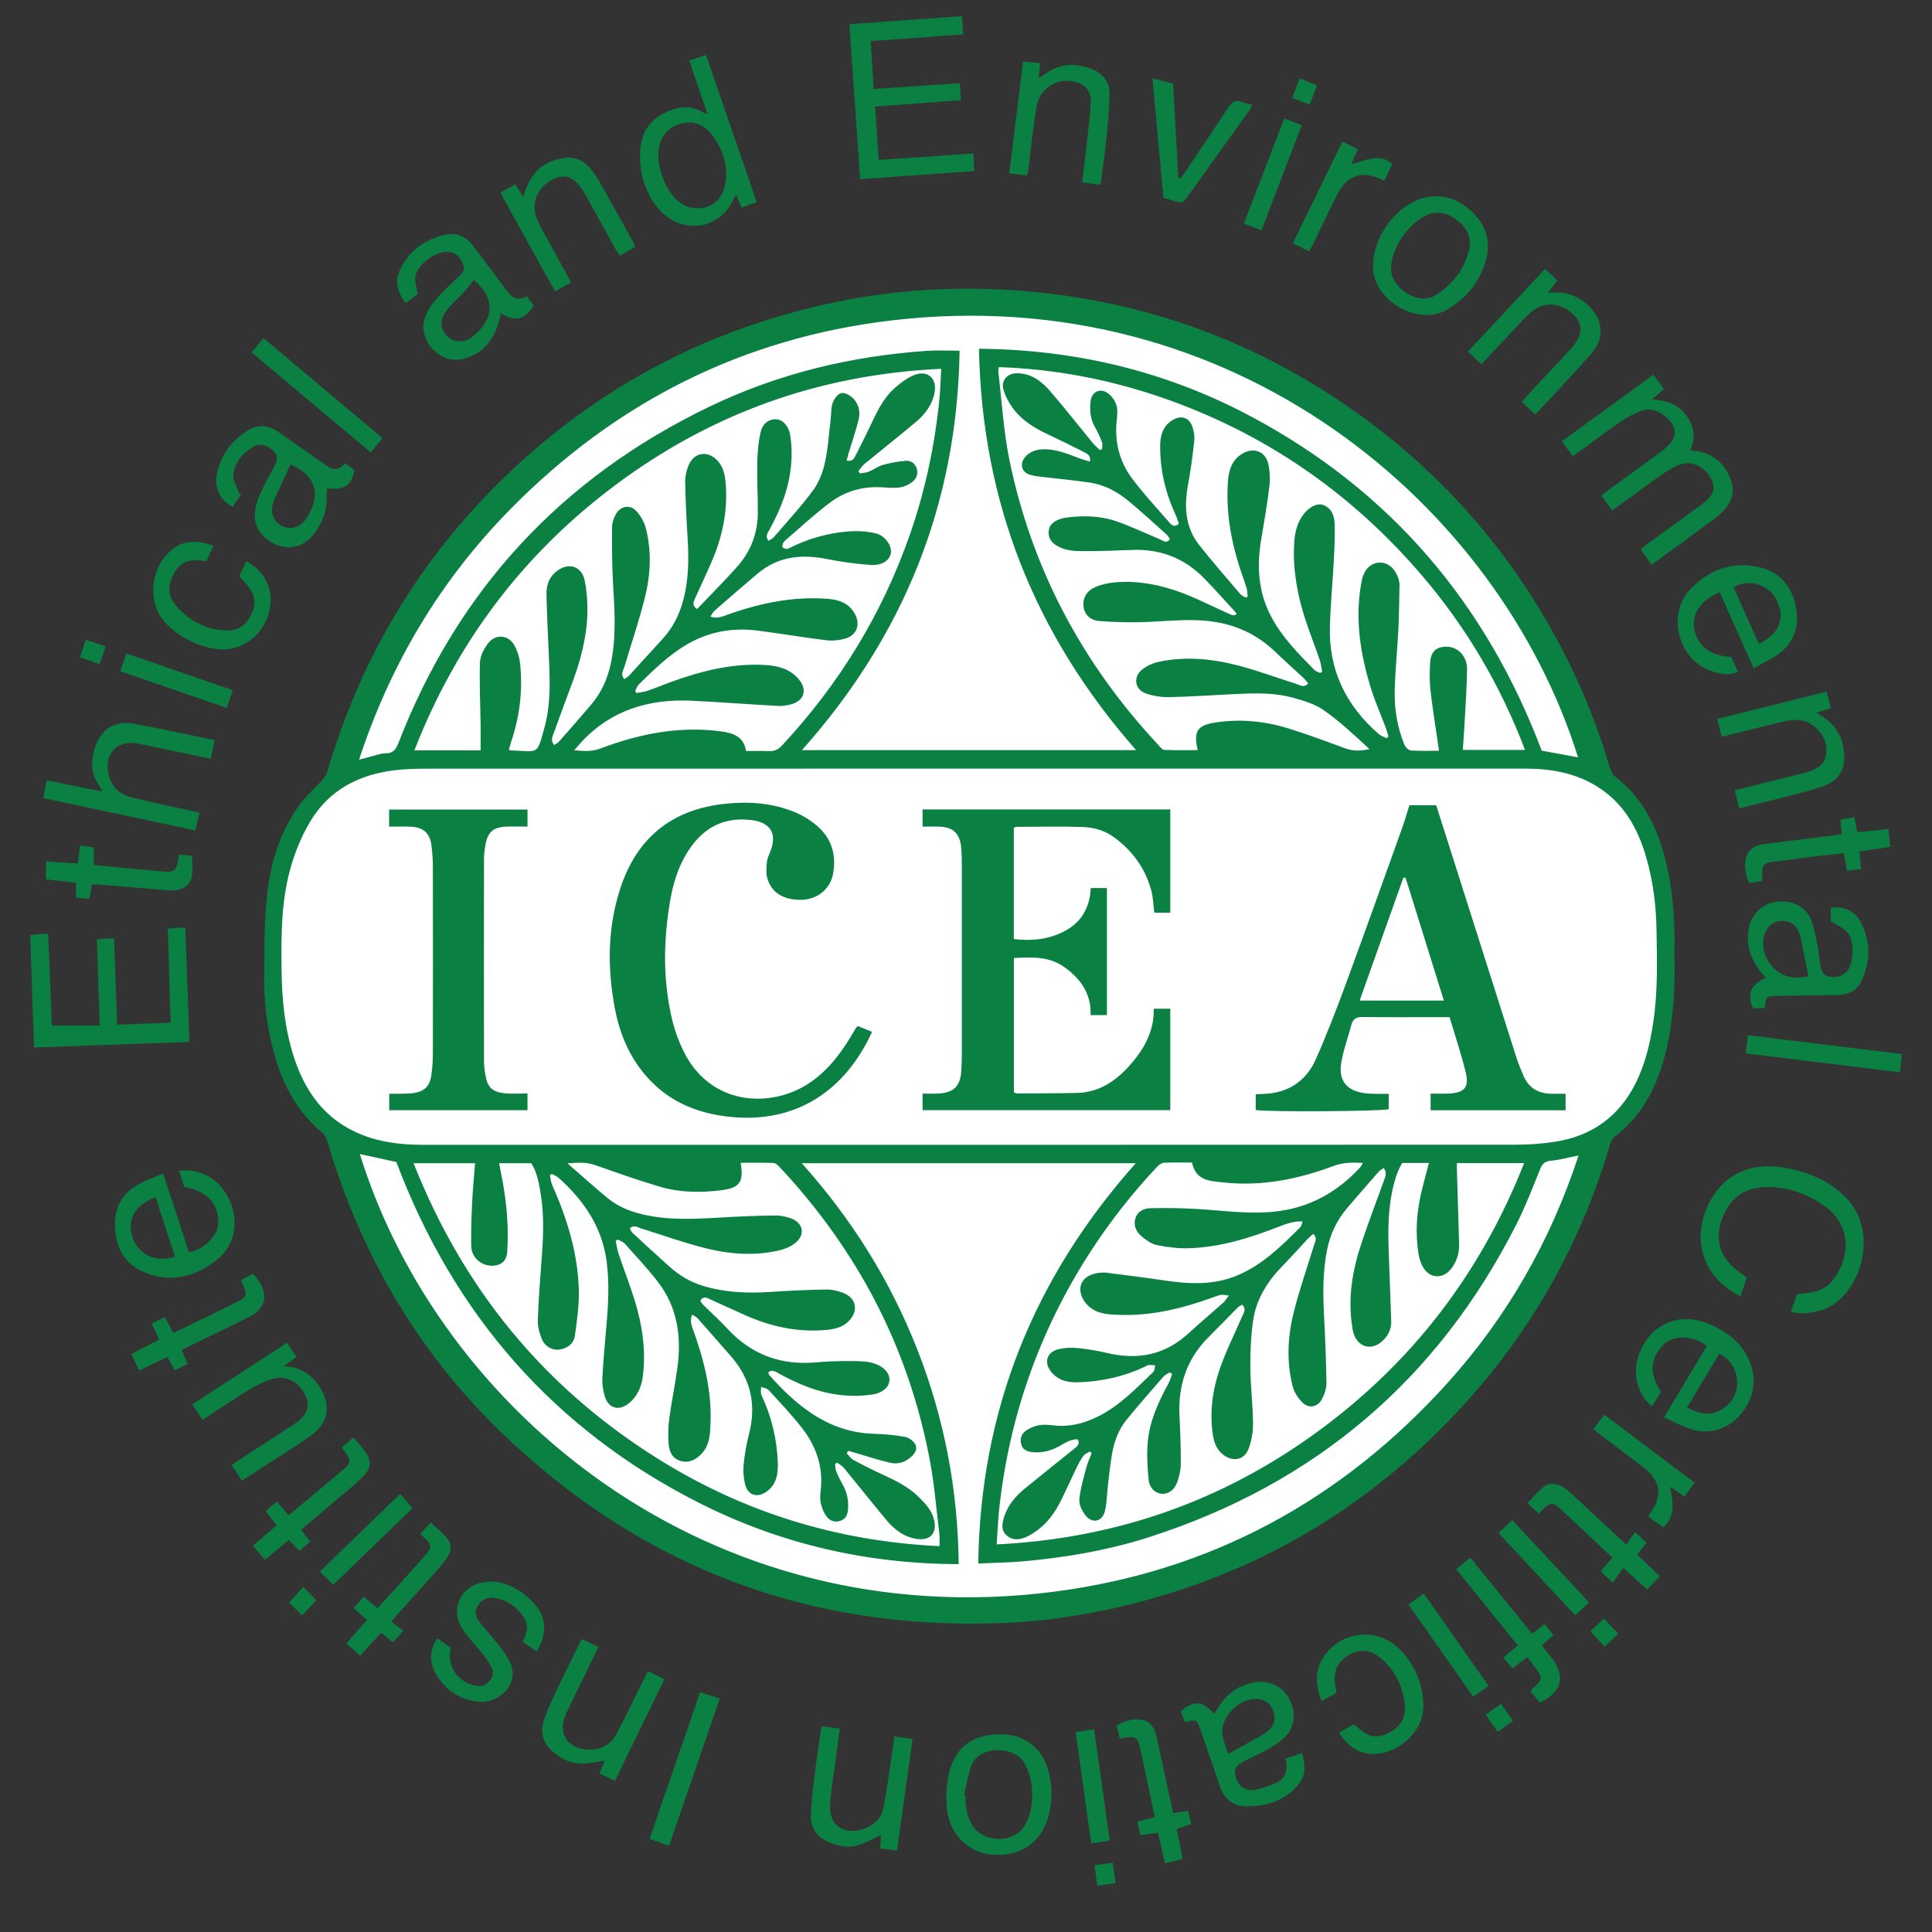 <?xml version="1.0" encoding="UTF-8"?>
<svg id="a" data-name="ICEA 画像" xmlns="http://www.w3.org/2000/svg" viewBox="0 0 64 64">
  <rect x="0" y="0" width="64" height="64" fill="#333333" stroke="none"/>
  <path d="M32.233,53.536c-5.755,0-10.828-2.003-15.077-5.956-2.843-2.644-4.865-5.945-6.01-9.807-.062-.207-.147-.353-.262-.446-.754-.618-1.247-1.46-1.552-2.651-.189-.741-.282-1.475-.277-2.184l.002-.371c.003-.727.006-1.478.068-2.207.109-1.289.462-2.316,1.078-3.141.118-.157.258-.297.398-.438.093-.094.187-.188.275-.285.1-.111.209-.243.256-.406,1.1-3.755,3.068-7.017,5.849-9.695,2.951-2.843,6.486-4.736,10.506-5.627,1.51-.335,3.061-.504,4.611-.504.353,0,.708.009,1.063.026,4.289.21,8.218,1.566,11.679,4.03,2.943,2.097,5.265,4.813,6.901,8.073.555,1.109,1.025,2.301,1.395,3.544.043.143.111.319.254.427.756.575,1.252,1.372,1.558,2.51.247.916.346,1.92.321,3.256.027,1.354-.074,2.366-.33,3.291-.308,1.12-.796,1.903-1.535,2.464-.158.12-.234.315-.265.422-.936,3.166-2.517,5.996-4.699,8.412-3.19,3.532-7.161,5.824-11.802,6.813-1.183.251-2.391.398-3.591.437-.273.009-.545.013-.814.013Z" style="fill: #fff; stroke-width: 0px;"/>
  <path d="M10.839,25.574c-.033.113-.121.217-.202.308-.225.251-.487.473-.687.741-.722.967-1.027,2.094-1.127,3.27-.073.862-.065,1.731-.071,2.597-.005.76.097,1.511.286,2.248.277,1.084.748,2.055,1.636,2.783.089.073.145.206.179.322,1.141,3.85,3.138,7.185,6.08,9.92,4.524,4.207,9.891,6.205,16.071,6.01,1.226-.039,2.437-.187,3.635-.442,4.724-1.005,8.703-3.308,11.936-6.889,2.232-2.471,3.809-5.315,4.754-8.51.032-.107.091-.228.176-.293.871-.662,1.342-1.571,1.625-2.598.304-1.102.361-2.231.338-3.353.021-1.131-.037-2.241-.33-3.327-.282-1.048-.762-1.971-1.648-2.645-.083-.063-.133-.192-.165-.3-.368-1.236-.834-2.433-1.412-3.585-1.653-3.297-3.976-6.026-6.98-8.166-3.534-2.518-7.483-3.865-11.812-4.076-1.931-.094-3.849.064-5.741.484-4.075.903-7.622,2.798-10.626,5.692-2.843,2.738-4.805,6.017-5.915,9.806ZM47.959,45.804c-3.504,3.885-7.849,6.254-13.04,6.923-11.456,1.474-20.381-6.03-22.998-14.497.42.091.809.176,1.209.263,1.901,5.045,5.212,8.859,10.045,11.3,2.68,1.353,5.538,2.013,8.583,2.021-.025-2.472-.478-4.835-1.372-7.113-.892-2.271-2.164-4.312-3.827-6.168h11.065c-3.373,3.787-5.15,8.172-5.218,13.26.488-.022.961-.028,1.432-.068,1.458-.125,2.896-.373,4.288-.824,5.456-1.77,9.497-5.208,12.097-10.324.305-.6.546-1.234.801-1.858.071-.174.156-.251.352-.269.288-.025.571-.105.916-.173-.931,2.837-2.363,5.342-4.334,7.528ZM16.34,41.925c.283-.012.447-.173.464-.468.051-.852-.024-1.694-.195-2.529-.025-.124-.048-.249-.075-.395h1.064c.188.285.247.629.306.965.13.743.093,1.491.036,2.24-.051.664-.101,1.329-.124,1.994-.007.202.049.418.125.609.102.258.35.399.586.365.268-.039.479-.191.517-.459.069-.494.141-.996.13-1.493-.028-1.231-.387-2.387-.884-3.505-.044-.098-.051-.213-.074-.32l.066-.041c.074.042.159.072.221.128.824.739,1.428,1.602,1.587,2.733.103.731.061,1.457-.003,2.185-.05.573-.103,1.146-.133,1.72-.01.197.022.404.078.594.121.412.476.509.807.233.281-.235.415-.546.458-.904.102-.84-.016-1.659-.26-2.46-.162-.531-.366-1.05-.543-1.577-.047-.14-.066-.289-.098-.434.022-.015.045-.03.067-.045.08.045.178.074.236.139.377.422.768.834,1.11,1.284.634.833.769,1.798.633,2.809-.077.569-.195,1.132-.272,1.701-.036.27-.041.548-.022.82.017.252.107.493.383.578.273.084.501-.023.693-.217.291-.293.299-.675.313-1.048.04-1.095-.231-2.133-.603-3.151q-.089-.244-.004-.429c.068.048.142.082.192.138.37.416.736.837,1.102,1.256.651.746.835,1.596.59,2.554-.086.335-.147.678-.18,1.022-.021.222-.003.459.055.674.091.341.396.433.688.233.343-.235.402-.596.389-.97-.027-.784-.21-1.532-.543-2.244-.035-.075-.009-.178-.011-.268.085.035.196.046.252.108.376.411.762.815,1.103,1.254.462.595.706,1.272.622,2.043-.017.154-.031.317.004.464.038.16.108.33.213.454.115.136.299.179.477.096.16-.075.201-.223.211-.386.017-.281-.038-.543-.176-.79-.08-.143-.154-.29-.216-.442-.031-.074-.028-.163-.04-.244.024-.016.048-.032.072-.048.077.061.168.11.228.184.47.571.928,1.152,1.402,1.719.268.321.593.571,1.027.628.419.056.644-.189.558-.607-.068-.33-.29-.564-.519-.789-.338-.332-.755-.538-1.18-.733-.331-.152-.657-.316-.978-.489-.089-.048-.15-.146-.224-.221.018-.027.037-.054.055-.082.089.025.177.05.266.076.375.109.746.235,1.126.321.237.054.471-.013.665-.178.135-.114.244-.269.164-.427-.059-.117-.216-.231-.347-.255-.34-.062-.688-.092-1.034-.102-1.255-.036-2.212-.663-3.059-1.515-.141-.142-.276-.291-.41-.44-.015-.017-.011-.05-.018-.088.133-.098.24-.011.346.047.547.297,1.11.55,1.728.665.463.086.925.098,1.389.027.08-.012.161-.038.234-.072.384-.176.418-.579.072-.822-.286-.201-.621-.207-.947-.21-.41-.005-.823.003-1.231.041-1.171.108-2.155-.25-2.956-1.119-.26-.282-.547-.538-.819-.809-.03-.03-.048-.073-.073-.113.101-.171.222-.093.333-.043.4.178.796.365,1.197.541.832.365,1.699.549,2.612.473.278-.023.543-.077.755-.276.357-.335.283-.785-.171-.958-.176-.067-.373-.112-.559-.108-.611.011-1.223.037-1.833.079-.772.053-1.531.022-2.276-.21-.41-.128-.765-.346-1.081-.628-.409-.365-.811-.737-1.213-1.109-.043-.04-.068-.099-.102-.15.13-.141.249-.045.362-.01.705.218,1.401.47,2.115.651.81.206,1.64.273,2.468.082.181-.042.371-.116.517-.228.366-.282.299-.685-.135-.839-.169-.06-.357-.094-.536-.091-.556.008-1.112.03-1.668.062-.948.054-1.894.119-2.829-.132-.378-.101-.725-.258-1.024-.503-.436-.359-.855-.738-1.333-1.153.343-.024.619-.045.9.052.714.248,1.427.505,2.152.719.673.199,1.373.207,2.065.116.598-.078.727-.285.619-.906.367,0,.729-.007,1.09.006.067.002.143.071.196.128,2.584,2.761,4.276,5.983,4.979,9.706.154.814.219,1.644.32,2.467.014.115.002.232.002.392-3.404-.16-6.528-1.13-9.385-2.931-3.735-2.354-6.397-5.604-8.035-9.754h2.036c-.034.442-.076.865-.096,1.29-.023.482-.042.966-.031,1.448.009.396.341.675.729.659ZM37.822,40.961c.149.116.315.246.492.282.345.07.704.117,1.055.107,1.062-.031,2.062-.348,3.042-.733q.478-.188.738-.15c-.027.068-.035.145-.077.187-.627.627-1.257,1.253-2.097,1.601-.799.331-1.623.28-2.454.154-.63-.095-1.263-.17-1.895-.252-.045-.006-.091-.001-.137,0-.35.016-.614.176-.682.411-.072.251.06.561.327.76.281.21.616.216.943.228,1.066.04,2.081-.212,3.075-.567.094-.034.188-.076.285-.094.067-.013.141.009.272.02-.09.116-.129.187-.187.238-.382.34-.774.669-1.15,1.015-.781.719-1.684.893-2.697.651-.318-.076-.645-.127-.97-.162-.197-.021-.403-.011-.598.027-.44.085-.554.459-.255.796.241.272.564.323.9.31.756-.029,1.482-.191,2.169-.513.041-.019.081-.053.123-.057.073-.007.148.003.222.006-.018.073-.012.171-.058.215-.571.551-1.121,1.131-1.848,1.489-.458.225-.936.35-1.454.288-.162-.019-.333-.035-.491-.005-.154.029-.312.097-.44.188-.153.109-.197.292-.138.469.06.179.227.224.397.237.31.024.594-.053.865-.206.185-.104.37-.228.602-.222.078.148-.006.222-.091.291-.54.436-1.079.872-1.62,1.306-.318.256-.586.55-.718.946-.074.223-.126.461.073.639.21.188.467.147.695.032.491-.247.832-.649,1.078-1.131.19-.374.358-.759.541-1.136.068-.139.141-.278.233-.402.048-.065.141-.096.214-.143.019.019.037.037.056.056-.062.167-.139.331-.183.503-.089.342-.193.685-.224,1.034-.015.167.088.374.197.517.226.294.565.223.651-.139.067-.281.066-.578.1-.867.04-.335.074-.671.131-1.003.071-.418.212-.818.483-1.149.398-.487.813-.96,1.226-1.434.053-.061.139-.092.209-.137.025.018.051.036.076.054-.042.109-.072.225-.128.327-.331.605-.616,1.231-.678,1.922-.038.414-.013.838.028,1.253.028.281.223.448.429.465.212.017.416-.11.515-.376.071-.193.119-.406.121-.611.003-.529-.016-1.059-.043-1.588-.051-1.01.236-1.89.963-2.613.324-.322.639-.653.961-.977.041-.041.098-.066.152-.1.149.145.052.269.002.386-.221.51-.468,1.01-.666,1.529-.296.777-.434,1.581-.303,2.417.042.264.139.492.357.653.308.228.679.159.817-.196.103-.265.156-.567.153-.851-.006-.62-.083-1.239-.089-1.859-.005-.509.019-1.023.088-1.526.098-.72.469-1.314.973-1.83.287-.294.56-.602.841-.902.054-.058.118-.107.184-.166.148.143.055.27.018.391-.225.741-.484,1.473-.67,2.223-.2.803-.24,1.628-.03,2.44.051.199.183.401.333.544.206.196.488.14.627-.111.089-.161.159-.36.157-.541-.01-.757-.043-1.514-.081-2.271-.037-.722-.04-1.441.104-2.155.105-.522.329-.984.674-1.388.344-.403.693-.802,1.042-1.199.039-.045.099-.072.158-.114.119.153.054.288.006.421-.25.695-.515,1.385-.748,2.085-.294.883-.448,1.787-.305,2.722.011.072.019.145.038.214.144.513.633.637,1.005.252.165-.17.261-.375.253-.616-.027-.821-.059-1.642-.088-2.463-.027-.788.006-1.569.247-2.329.03-.095.071-.187.111-.279.025-.058.058-.112.092-.174h.887c-.089.343-.179.666-.255.993-.155.664-.198,1.336-.091,2.012.023.142.067.287.133.414.216.414.672.448.958.076.185-.24.262-.522.254-.821-.021-.84-.05-1.679-.075-2.519-.001-.044,0-.088,0-.151h2.23c-1.441,3.657-3.723,6.627-6.874,8.919-3.143,2.287-6.663,3.519-10.598,3.712.03-.431.044-.821.086-1.207.34-3.082,1.353-5.924,3.044-8.525.644-.991,1.374-1.914,2.182-2.775.058-.062.146-.131.223-.135.308-.015.618-.006.936-.006.12.607.603.61,1.046.658,1.262.138,2.472-.108,3.647-.548.313-.117.62-.119.966-.098-.036.061-.056.11-.089.146-.772.836-1.699,1.35-2.851,1.468-.856.088-1.694-.037-2.54-.088-.517-.031-1.038-.038-1.556-.027-.211.004-.424.1-.496.327-.077.241.016.458.209.609ZM54.545,28.443c.217.768.316,1.556.329,2.352.016,1.022.047,2.046-.106,3.063-.108.716-.272,1.415-.605,2.064-.553,1.076-1.438,1.705-2.624,1.896-.43.069-.871.102-1.308.102-12.081.005-24.162.005-36.243.003-.688,0-1.368-.079-2.013-.337-1.195-.479-1.872-1.413-2.249-2.599-.293-.921-.386-1.873-.399-2.835-.015-1.207-.014-2.417.351-3.581.151-.482.357-.961.62-1.392.612-1.003,1.564-1.503,2.707-1.655.36-.048.728-.06,1.092-.06,6.031-.003,12.063-.002,18.094-.002,6.114,0,12.227,0,18.341,0,.835,0,1.638.139,2.36.583.902.554,1.375,1.412,1.653,2.398ZM26.472,22.514c-.281-.343-.669-.455-1.093-.483-1.06-.069-2.066.174-3.053.525-.292.104-.579.224-.872.326-.118.041-.247.051-.372.075-.013-.025-.027-.05-.04-.075.042-.074.071-.162.129-.219.49-.479.979-.96,1.576-1.311.737-.434,1.534-.57,2.373-.46.75.098,1.497.224,2.247.316.203.025.424.004.622-.05.39-.106.525-.467.329-.824-.192-.349-.516-.466-.89-.496-1.199-.095-2.34.161-3.456.571q-.243.089-.436.017c.046-.07.077-.146.132-.194.474-.414.95-.828,1.432-1.234.678-.57,1.456-.648,2.297-.479.471.095.952.158,1.432.195.379.029.632-.142.681-.381.048-.234-.181-.591-.506-.667-.296-.07-.616-.085-.92-.06-.649.053-1.273.228-1.862.513-.049.024-.099.059-.15.063-.047.004-.109-.015-.142-.046-.021-.02-.013-.086.002-.125.015-.041.047-.08.08-.109.499-.427.979-.879,1.505-1.269.503-.373,1.094-.534,1.731-.489.191.013.387.03.574,0,.143-.023.294-.093.407-.184.129-.104.193-.263.137-.443-.055-.175-.198-.263-.353-.253-.258.018-.517.068-.767.138-.164.046-.308.159-.468.224-.092.037-.198.039-.297.057-.015-.024-.03-.049-.046-.074.062-.077.114-.167.189-.229.571-.47,1.151-.928,1.718-1.403.306-.256.541-.57.617-.976.088-.469-.237-.757-.681-.575-.222.091-.428.244-.611.403-.33.285-.544.658-.728,1.05-.19.404-.388.804-.592,1.202-.05.098-.105.222-.303.175.027-.095.051-.185.077-.274.11-.366.236-.727.325-1.098.06-.25-.004-.504-.185-.688-.097-.099-.276-.199-.391-.174-.116.025-.238.19-.285.32-.06.167-.046.36-.068.541-.058.479-.085.966-.189,1.435-.071.322-.197.659-.39.922-.4.541-.86,1.038-1.3,1.55-.044.051-.114.08-.182.127-.113-.147-.028-.255.03-.362.292-.54.539-1.095.656-1.703.092-.481.111-.96.033-1.443-.047-.289-.229-.497-.452-.519-.216-.022-.451.118-.52.403-.08.332-.11.681-.117,1.024-.012.556.02,1.114.018,1.67-.003.674-.233,1.276-.677,1.778-.428.483-.887.939-1.335,1.41-.179-.117-.119-.237-.068-.351.183-.408.375-.811.552-1.221.361-.834.539-1.702.461-2.615-.022-.259-.075-.506-.251-.709-.333-.383-.816-.303-.991.174-.059.16-.102.338-.098.506.013.611.04,1.222.079,1.832.044.696.042,1.385-.136,2.066-.127.487-.341.923-.68,1.296-.369.406-.737.811-1.108,1.214-.046.05-.109.084-.169.129-.139-.151-.038-.275-.002-.397.231-.777.495-1.545.689-2.331.182-.74.217-1.503.029-2.252-.053-.21-.171-.427-.318-.586-.217-.233-.534-.169-.685.114-.067.125-.12.275-.121.414-.003.62-.004,1.241.032,1.86.052.903.118,1.802-.081,2.698-.11.492-.311.934-.636,1.317-.354.418-.716.829-1.078,1.241-.038.043-.098.067-.157.105-.133-.157-.045-.298,0-.424.195-.55.4-1.096.604-1.643.278-.748.481-1.515.5-2.315.008-.353-.02-.714-.089-1.06-.096-.481-.527-.619-.92-.324-.256.192-.353.466-.347.769.011.575.039,1.149.064,1.724.039.903.112,1.813-.131,2.697-.262.953-.186.778-1.124.756-.008,0-.016-.008-.054-.026.025-.087.047-.18.078-.271.282-.834.383-1.69.295-2.563-.021-.212-.087-.435-.19-.62-.195-.35-.62-.39-.867-.074-.139.178-.267.419-.274.636-.024.692.011,1.385.021,2.078.004.272,0,.544,0,.838h-2.194c1.395-3.577,3.598-6.497,6.638-8.773,3.19-2.389,6.781-3.682,10.813-3.866-.019.344-.025.651-.055.956-.149,1.54-.464,3.044-.972,4.507-.918,2.644-2.346,4.977-4.253,7.022-.125.134-.253.187-.431.179-.245-.011-.491-.003-.753-.003-.081-.493-.434-.597-.841-.652-1.387-.185-2.707.087-3.995.572-.268.101-.528.084-.857.054.094-.107.154-.179.218-.249.996-1.082,2.26-1.461,3.688-1.391.948.047,1.894.12,2.842.171.152.008.312-.017.458-.059.413-.12.519-.473.246-.806ZM47.971,21.428c-.362-.031-.574.139-.595.513-.017.3-.025.605.008.903.065.588.162,1.173.246,1.759.01.071.02.142.038.266-.338,0-.638.014-.936-.009-.078-.006-.18-.115-.214-.2-.224-.557-.328-1.145-.317-1.739.012-.693.088-1.384.122-2.077.024-.491.028-.983.037-1.475.001-.062-.015-.127-.033-.187-.102-.346-.353-.56-.636-.545-.294.016-.51.235-.581.597-.239,1.216-.057,2.399.303,3.562.14.452.333.887.5,1.331.033.088.055.18.081.27-.019.019-.039.039-.058.058-.086-.044-.186-.072-.257-.134-1.085-.938-1.664-2.114-1.625-3.56.02-.72.089-1.439.128-2.159.021-.401.041-.803.032-1.204-.006-.279-.077-.555-.381-.67-.212-.08-.509.09-.701.378-.183.275-.245.586-.262.909-.045.85.102,1.674.362,2.478.149.46.328.909.485,1.366.043.127.055.265.081.397-.023.012-.047.023-.07.035-.06-.03-.134-.046-.179-.091-.541-.545-1.081-1.091-1.444-1.781-.423-.803-.475-1.653-.329-2.531.099-.593.202-1.186.275-1.783.029-.24.015-.496-.037-.732-.092-.419-.481-.567-.853-.348-.363.214-.461.565-.486.956-.064.99.105,1.945.411,2.882.068.208.147.412.21.622.026.088.024.185.034.278-.019.012-.039.023-.058.034-.064-.04-.142-.066-.189-.121-.456-.535-.918-1.065-1.354-1.615-.479-.605-.506-1.303-.369-2.032.089-.474.149-.954.202-1.433.016-.149-.015-.312-.061-.456-.096-.298-.359-.394-.632-.24-.321.181-.431.486-.436.831-.012.807.167,1.574.503,2.307.047.103.081.213.118.311-.14.123-.231.06-.306-.027-.428-.498-.883-.977-1.27-1.505-.419-.571-.564-1.237-.479-1.949.019-.16.027-.341-.029-.485-.058-.148-.177-.306-.312-.384-.254-.147-.5.002-.532.298-.032.294-.009.581.144.849.09.158.169.324.234.494.027.069.004.158.004.237-.024.011-.048.021-.072.032-.08-.078-.167-.15-.238-.236-.47-.571-.926-1.154-1.409-1.714-.284-.33-.627-.592-1.098-.594-.327-.001-.542.244-.447.556.067.221.185.438.325.623.293.386.697.636,1.133.84.413.193.821.396,1.228.602.102.052.212.115.173.305-.108-.033-.208-.058-.305-.094-.419-.154-.828-.341-1.293-.311-.222.014-.41.093-.552.261-.179.213-.115.483.146.574.152.053.321.063.483.083.507.062,1.016.106,1.52.182.48.072.903.298,1.273.602.437.359.851.745,1.273,1.122.045.04.072.1.108.154-.129.157-.238.04-.346-.005-.487-.202-.964-.434-1.463-.602-.534-.179-1.095-.182-1.654-.107-.072.01-.144.029-.211.056-.176.071-.321.171-.342.386-.021.218.077.364.254.476.277.175.59.189.899.189.529,0,1.059-.016,1.588-.039.939-.042,1.743.262,2.4.931.364.371.707.762,1.083,1.17-.045.111-.171.052-.286,0-.332-.151-.66-.311-.993-.461-.877-.394-1.784-.653-2.757-.566-.223.02-.453.071-.656.161-.291.128-.421.391-.375.664.048.286.265.438.515.456.534.039,1.074.054,1.609.03.774-.034,1.543-.128,2.32.015.746.137,1.375.463,1.916.985.302.292.618.57.925.857.056.053.1.118.154.181-.15.159-.276.052-.394.014-.626-.197-1.242-.428-1.875-.596-.88-.233-1.779-.33-2.682-.135-.19.041-.386.128-.539.246-.32.246-.265.668.113.802.252.089.536.127.805.121.766-.018,1.532-.075,2.298-.108.594-.026,1.192-.033,1.769.127.356.098.732.211,1.028.419.534.376,1.014.829,1.505,1.283-.271.063-.526.076-.788-.02-.616-.226-1.232-.456-1.857-.653-.801-.252-1.625-.335-2.461-.207-.597.091-.729.295-.582.915-.374,0-.741.009-1.107-.008-.071-.003-.144-.105-.205-.171-2.513-2.692-4.186-5.829-4.927-9.44-.197-.961-.25-1.951-.368-2.928-.004-.034.008-.071.018-.14,1.855.062,3.652.404,5.401,1.007,3.421,1.181,6.293,3.169,8.638,5.92,1.456,1.709,2.581,3.614,3.392,5.754h-2.061c.022-.326.047-.64.063-.954.03-.574.071-1.148.078-1.723.005-.406-.277-.712-.627-.742ZM29.536,10.614c11.344-1.335,20.134,6.131,22.739,14.473-.409-.075-.805-.148-1.204-.221-1.839-4.873-5.004-8.598-9.606-11.058-2.801-1.497-5.804-2.228-9.035-2.255.095,5.079,1.846,9.473,5.205,13.296h-11.07c3.368-3.781,5.144-8.154,5.223-13.231-.39,0-.728-.019-1.062.003-2.528.171-4.955.755-7.241,1.858-4.884,2.356-8.32,6.061-10.281,11.121-.086.221-.177.358-.436.355-.142-.002-.285.057-.427.092-.13.032-.258.068-.446.118,1.043-3.186,2.698-5.946,5.011-8.297,3.483-3.541,7.694-5.673,12.631-6.254ZM6.14,30.722c-.202.013-.377.024-.58.037.03,1.052.06,2.076.09,3.118-.611.023-1.174.045-1.769.068-.035-.987-.069-1.919-.103-2.869-.213.016-.375.027-.566.041.03.954.06,1.888.09,2.856h-1.586c-.039-1.004-.078-2.011-.119-3.049-.211.017-.388.031-.598.048.043,1.254.086,2.478.129,3.727,1.747-.062,3.439-.122,5.146-.183-.046-1.288-.09-2.525-.135-3.793ZM32.273,5.668c-.01-.215-.018-.385-.028-.588-.533.039-1.04.078-1.547.113-.518.036-1.035.068-1.591.104-.041-.608-.078-1.176-.118-1.768.966-.071,1.897-.14,2.844-.21-.015-.213-.025-.374-.038-.561-.96.064-1.893.126-2.854.19-.034-.547-.066-1.059-.099-1.587,1.042-.075,2.038-.146,3.063-.22-.014-.224-.025-.41-.038-.607-1.257.09-2.48.178-3.731.267.121,1.742.239,3.431.358,5.135,1.282-.091,2.523-.18,3.78-.269ZM52.1,15.114c.544-.395,1.056-.778,1.58-1.142.2-.139.421-.255.646-.348.333-.137.632-.013.882.209.362.322.356.656,0,.981-.087.08-.184.15-.28.22-.561.409-1.122.817-1.683,1.226-.064.046-.122.1-.194.16.123.171.234.325.354.493.582-.423,1.146-.841,1.72-1.244.176-.123.374-.232.579-.296.374-.117.804.12.984.505.152.325.073.546-.311.827-.611.448-1.226.892-1.839,1.338-.064.047-.124.1-.194.158.128.176.245.336.37.507.738-.54,1.454-1.06,2.165-1.587.116-.086.215-.199.307-.311.199-.243.262-.534.176-.826-.152-.514-.482-.874-1.016-1.014-.103-.027-.212-.03-.354-.049.194-.435.128-.816-.14-1.173-.266-.355-.638-.488-1.128-.517.164-.141.277-.238.394-.339-.058-.083-.108-.159-.162-.233-.058-.078-.119-.154-.188-.244-1.022.743-2.022,1.47-3.029,2.202.13.179.237.326.36.496ZM59.142,38.686c-.62-.11-1.219-.063-1.766.289-.736.474-1.191,1.567-.995,2.421.163.71.596,1.205,1.276,1.543.078-.228.145-.421.211-.614-.12-.089-.224-.161-.324-.24-.564-.45-.737-1.002-.52-1.649.241-.718.732-1.09,1.455-1.112.712-.022,1.35.206,1.926.602.97.666.88,1.772.3,2.493-.185.23-.437.355-.726.4-.142.022-.287.032-.449.049-.063.183-.128.37-.202.585.35.102.648.039.952-.036,1.249-.308,2.077-2.508.865-3.747-.556-.568-1.244-.846-2.004-.981ZM24.315,6.559c.012-.028.037-.051.074-.101.068.159.122.286.179.42.178-.065.329-.121.499-.183-.562-1.632-1.118-3.244-1.681-4.877-.202.069-.362.123-.553.188.11.324.206.608.302.891.095.279.19.559.301.886-.101-.041-.146-.052-.182-.076-.603-.399-1.722.046-1.962.829-.259.845.043,2.011.72,2.575.8.668,1.897.404,2.302-.552ZM21.84,4.848c.092-.402.346-.662.74-.758.387-.094.725.031.977.339.334.409.48.891.504,1.278,0,.784-.377,1.203-.986,1.192-.172-.003-.364-.063-.508-.157-.512-.336-.866-1.291-.728-1.895ZM42.59,58.252c.063.324.034.62-.252.772-.252.133-.536.229-.817.274-.289.047-.526-.172-.591-.459-.059-.259.009-.363.348-.531.22-.11.449-.205.661-.329.218-.128.446-.258.624-.433.354-.349.385-.859.121-1.312-.23-.395-.69-.594-1.15-.502-.534.107-.93.401-1.203.868-.033.057-.073.109-.115.17-.366-.436-.695-.457-1.099-.074.043.113.089.236.134.356.379-.103.394-.096.515.254.212.611.432,1.219.631,1.835.141.435.425.688.876.695.663.011,1.264-.175,1.717-.693.276-.315.263-.674.136-1.066-.182.06-.344.114-.535.177ZM40.689,58.096c-.064-.195-.152-.388-.19-.59-.116-.617.604-1.325,1.224-1.216.237.042.396.182.464.413.067.227.036.443-.148.602-.13.112-.282.2-.431.286-.291.167-.588.324-.919.505ZM58.068,33.398h.392c.033-.391.049-.404.434-.409.649-.009,1.297-.018,1.946-.027.34-.005.646-.106.803-.427.34-.693.344-1.393-.053-2.067-.189-.321-.595-.471-.944-.386v.429c.224.149.427.232.556.38.231.267.213.959.008,1.25-.132.188-.387.269-.639.203-.221-.058-.252-.242-.28-.425-.026-.171-.034-.346-.07-.515-.065-.311-.106-.634-.225-.925-.195-.474-.624-.671-1.171-.603-.425.053-.778.38-.881.827-.129.558.034,1.045.379,1.483.054.069.112.136.171.208-.511.232-.627.513-.425,1.004ZM58.445,30.982c.078-.279.278-.456.535-.473.302-.02.524.116.629.418.062.179.089.37.128.557.056.275.109.55.17.859-.125.014-.25.036-.376.04-.71.023-1.279-.712-1.086-1.402ZM7.707,16.788c.099-.146.199-.293.299-.441-.026.002-.051.003-.077.005-.071-.207-.217-.421-.198-.62.039-.409.298-.719.652-.928.219-.129.472-.069.67.13.16.16.165.262.019.543-.139.267-.288.529-.419.8-.074.154-.137.319-.176.485-.127.534.081.975.568,1.233.436.232.959.161,1.294-.233.183-.215.331-.484.415-.754.081-.26.058-.552.081-.83.586.055.8-.081.909-.609-.103-.072-.213-.149-.321-.225q-.252.328-.572.105c-.539-.376-1.077-.753-1.615-1.131-.33-.232-.678-.276-1.025-.062-.556.342-.909.838-1.033,1.481-.084.44.12.832.528,1.05ZM9.622,15.385c.952.393.977,1.141.509,1.813-.197.284-.534.363-.795.221-.297-.162-.4-.45-.277-.796.045-.128.109-.25.166-.374.132-.288.265-.575.398-.863ZM13.839,9.731c-.035-.216-.103-.389-.083-.551.054-.422.7-.885,1.124-.835.239.028.366.192.456.389.083.181-.02.312-.144.433-.249.242-.512.472-.737.734-.156.183-.301.397-.378.622-.254.738.48,1.543,1.241,1.371.655-.148,1.018-.603,1.204-1.221.028-.093.046-.19.071-.291.507.283.764.221,1.089-.259-.076-.101-.157-.209-.237-.314q-.358.216-.612-.123c-.385-.511-.773-1.019-1.153-1.532-.235-.318-.542-.466-.929-.378-.698.159-1.228.548-1.522,1.214-.169.384-.033.722.203,1.055.16-.122.302-.231.408-.311ZM15.697,9.271c.776.676.62,1.343-.042,1.88-.267.217-.619.2-.828-.005-.252-.247-.267-.554-.035-.861.071-.094.153-.182.235-.267.12-.125.251-.24.367-.368.108-.12.202-.252.303-.379ZM56.648,43.872c-1.061-.465-2.09.035-2.404,1.151-.16.568.044,1.239.485,1.559.099-.161.198-.322.291-.473-.405-.621-.351-1.159.116-1.593.329-.305,1.012-.267,1.4.076-.46.767-.923,1.539-1.415,2.361.329.144.61.304.912.394,1.282.384,2.237-.903,2.033-1.891-.166-.803-.711-1.274-1.418-1.584ZM57.043,46.685c-.381.247-.762.147-1.159-.058.36-.6.709-1.184,1.071-1.787.377.2.562.514.588.9.027.401-.166.729-.5.946ZM56.741,22.245c.263.078.541.145.833.011-.081-.179-.154-.342-.222-.492-.711-.04-1.13-.37-1.229-.945-.084-.488.229-.947.844-1.202.376.84.743,1.662,1.126,2.518.247-.136.482-.252.704-.39.584-.364.813-.911.705-1.572-.112-.68-.483-1.195-1.176-1.372-.89-.227-1.669.049-2.302.683-.848.849-.433,2.419.718,2.762ZM58.846,19.862c.311.589.101,1.142-.583,1.467-.28-.627-.559-1.254-.838-1.878.517-.291,1.152-.098,1.421.412ZM4.749,42.134c.873.378,1.697.177,2.412-.382,1.07-.836.562-2.34-.237-2.773-.296-.16-.612-.247-.989-.196.065.207.119.376.169.534.77.159,1.101.523,1.128,1.147.018.403-.395.903-.972,1.02-.278-.85-.557-1.703-.854-2.61-.28.119-.528.207-.761.326-.621.318-.884.842-.833,1.53.048.642.338,1.144.936,1.403ZM5.152,39.657c.214.653.427,1.303.644,1.969-.587.211-1.18-.048-1.384-.577-.234-.607.022-1.114.74-1.392ZM6.607,26.92c-.267-.059-.521-.115-.776-.172-.498-.112-.999-.209-1.491-.34-.362-.097-.625-.32-.729-.707-.193-.716.24-1.201.965-1.068.072.013.143.028.214.043.72.151,1.44.302,2.191.46.043-.211.083-.408.127-.62-.922-.189-1.793-.38-2.67-.542-.643-.119-1.104.185-1.297.81-.136.439-.132.862.152,1.252.03.041.049.091.098.185-.346-.07-.646-.131-.947-.191-.297-.06-.594-.12-.898-.182-.044.225-.077.394-.115.589,1.697.36,3.359.714,5.041,1.071.047-.202.088-.377.136-.587ZM33.135,57.45c-.962.006-1.55.472-1.726,1.414-.061.327-.071.673-.046,1.006.066.858.688,1.495,1.488,1.566.947.084,1.654-.401,1.889-1.296.135-.515.122-1.032-.03-1.539-.221-.74-.803-1.156-1.575-1.151ZM33.886,60.555c-.411.539-1.367.466-1.702-.133-.164-.294-.216-.616-.197-.95l-.052-.012c.073-.307.127-.619.223-.919.233-.73,1.375-.704,1.726-.21.406.57.425,1.669.001,2.224ZM47.956,10.247c.631-.381,1.065-.914,1.264-1.617.166-.587.028-1.124-.405-1.562-.452-.458-.997-.673-1.64-.514-.894.222-1.679,1.258-1.684,2.196-.111,1.122,1.453,2.108,2.466,1.496ZM47.328,7.102c.405-.146.732.014,1.028.267.288.247.397.573.303.937-.164.637-.547,1.119-1.102,1.472-.597.38-1.521-.288-1.473-.909-.002-.661.619-1.542,1.244-1.767ZM17.811,53.264c-.306-.404-.708-.693-1.194-.828-.21-.058-.459-.055-.673-.006-.745.171-1.041.957-.599,1.574.196.274.434.517.643.782.112.142.212.295.297.454.087.163.035.32-.082.454-.118.135-.267.184-.443.149-.608-.121-.961-.645-.83-1.262-.139-.098-.286-.201-.445-.313-.246.39-.273.784-.06,1.158.312.545.792.886,1.426.945.657.061,1.282-.521,1.101-1.154-.061-.212-.195-.411-.33-.59-.23-.306-.49-.589-.73-.888-.126-.157-.193-.334-.074-.53.125-.208.305-.307.551-.276.417.054.725.285.963.614.195.27.13.551-.02.835.157.11.304.213.465.325.319-.492.333-1.046.034-1.441ZM49.073,12.068c.369-.395.709-.764,1.054-1.128.208-.218.409-.446.64-.637.416-.342,1.013-.26,1.4.166.293.323.245.671-.152,1.111-.012.014-.025.026-.038.04-.399.426-.8.852-1.198,1.28-.123.132-.24.268-.368.412.156.148.293.278.444.421.236-.251.462-.488.684-.729.396-.43.797-.855,1.18-1.296.257-.296.379-.646.255-1.042-.159-.511-.766-.96-1.308-.974-.113-.003-.225,0-.388,0,.129-.162.216-.273.315-.399-.143-.135-.272-.257-.411-.387-.86.922-1.699,1.822-2.556,2.741.149.141.286.27.447.421ZM10.18,47.641c.369-.247.666-.545.642-1.041-.028-.583-.55-1.197-1.118-1.306-.082-.016-.167-.023-.296-.039.164-.121.284-.21.415-.307-.106-.158-.201-.3-.313-.466-1.055.686-2.091,1.359-3.142,2.041.126.188.23.344.34.509.536-.347,1.043-.688,1.564-1.006.231-.141.482-.264.74-.343.463-.142.908.099,1.114.562.162.364.036.657-.409.952-.023.015-.046.03-.069.045-.46.298-.92.595-1.379.894-.196.128-.391.258-.596.395.119.181.223.341.34.519.192-.124.353-.227.514-.331.552-.358,1.106-.711,1.653-1.076ZM18.915,9.358c-.052-.102-.091-.182-.134-.26-.259-.471-.521-.941-.779-1.413-.078-.144-.157-.289-.218-.441-.205-.512.018-1.048.535-1.304.423-.21.737-.068,1.053.477.059.103.117.206.174.31.283.51.564,1.021.848,1.531.039.069.086.134.136.212.179-.101.343-.194.515-.291-.029-.066-.047-.117-.073-.163-.362-.654-.721-1.31-1.09-1.96-.098-.174-.214-.34-.342-.493-.228-.272-.53-.386-.881-.328-.549.091-.96.378-1.186.899-.047.108-.08.221-.138.384-.102-.156-.18-.275-.271-.414-.167.095-.32.181-.491.278.609,1.098,1.205,2.172,1.815,3.272.184-.103.346-.194.525-.295ZM21.463,55.357c-.09.18-.171.34-.251.502-.259.522-.507,1.051-.781,1.566-.209.393-.561.561-1.002.528-.638-.047-.941-.529-.705-1.118.054-.135.122-.265.186-.396.302-.62.604-1.24.917-1.881-.198-.093-.374-.176-.551-.259-.03.048-.046.07-.057.094-.273.557-.551,1.111-.815,1.672-.147.312-.293.629-.396.957-.112.356-.025.694.251.954.302.283.661.463,1.085.445.222-.009.443-.063.688-.101-.058.142-.112.273-.173.423.163.081.323.161.509.254.554-1.135,1.095-2.245,1.644-3.37-.186-.092-.355-.176-.546-.27ZM34.062,5.654c.043-.344.077-.689.122-1.033.051-.389.087-.781.171-1.163.13-.597.77-.927,1.348-.721.282.1.448.313.43.659-.026.5-.093.998-.148,1.497-.041.377-.09.753-.138,1.147.222.028.413.052.609.076.068-.521.139-.99.187-1.461.051-.507.104-1.017.113-1.526.007-.414-.228-.71-.615-.853-.536-.198-1.055-.175-1.53.181-.052.039-.11.068-.199.121.016-.187.029-.327.042-.485-.208-.02-.384-.037-.566-.055-.153,1.245-.302,2.464-.454,3.705.208.025.385.047.577.07.02-.06.046-.109.053-.16ZM57.031,24.408c.708-.175,1.38-.34,2.052-.508.404-.101.782-.072,1.096.233.251.243.367.545.305.892-.062.349-.352.471-.646.558-.305.091-.619.157-.928.234-.474.119-.948.238-1.441.362.051.208.095.391.146.601.667-.167,1.296-.319,1.922-.482.317-.083.636-.166.94-.286.392-.155.614-.469.616-.89.002-.536-.175-1.004-.638-1.325-.078-.054-.158-.106-.281-.188.186-.057.321-.098.474-.146-.046-.186-.088-.359-.135-.551-1.218.303-2.407.6-3.63.905.052.208.099.394.148.59ZM29.542,58.139c-.088.576-.163,1.155-.272,1.727-.075.393-.351.631-.729.739-.616.176-1.079-.162-1.044-.795.029-.517.123-1.03.189-1.545.043-.33.089-.659.136-1.002-.222-.029-.407-.053-.611-.079-.085.602-.173,1.176-.244,1.753-.05.406-.1.815-.106,1.223-.006.385.19.682.548.844.331.149.682.229,1.037.114.254-.082.491-.215.741-.328-.01.131-.02.273-.032.444.196.024.369.044.558.067.175-1.25.345-2.463.518-3.697-.213-.029-.397-.054-.6-.081-.032.223-.06.42-.09.617ZM46.053,54.384c-.801-.491-1.875-.185-2.294.659-.213.429-.156.858.018,1.306.126-.067.23-.121.332-.179.054-.031.105-.069.166-.11-.014-.076-.027-.146-.04-.217-.078-.446.057-.776.406-.994.392-.245.757-.222,1.129.104.444.389.688.896.764,1.474.06.455-.14.784-.541.981-.397.195-.663.143-1.039-.201-.032-.03-.07-.054-.109-.083-.159.088-.31.171-.491.271.229.346.502.612.909.688.793.149,1.716-.505,1.86-1.303.152-.843-.342-1.949-1.071-2.395ZM7.742,21.471c.621-.16,1.1-.67,1.207-1.374.094-.626-.192-1.179-.789-1.506-.078.164-.156.326-.235.491.137.16.261.283.358.425.201.294.182.602.015.905-.161.293-.399.471-.746.471-.694,0-1.254-.297-1.703-.801-.299-.336-.307-.689-.081-1.09.201-.357.471-.481.924-.422.044.006.087.014.148.024.078-.175.154-.345.23-.516-.544-.193-.942-.169-1.285.065-.685.467-.912,1.473-.515,2.199.382.699,1.637,1.344,2.472,1.129ZM38.97,6.68c.161.066.248.006.34-.123.693-.974,1.392-1.943,2.087-2.914.034-.047.052-.105.083-.169-.119-.034-.219-.05-.309-.089-.225-.099-.356-.026-.488.179-.47.728-.961,1.442-1.444,2.161-.046.069-.1.133-.15.199-.018-.009-.036-.018-.055-.027-.059-1.041-.117-2.082-.176-3.127-.235-.062-.433-.114-.68-.178.123,1.349.242,2.652.362,3.968.153.042.298.069.43.123ZM51.074,54.508c.133-.119.254-.226.386-.343-.102-.126-.195-.242-.291-.362-.148.114-.269.207-.414.318-.686-.845-1.362-1.678-2.047-2.521-.164.135-.311.256-.467.385.681.842,1.351,1.672,2.038,2.521-.173.147-.317.27-.481.409.105.123.202.236.304.356.096-.075.167-.131.24-.186.077-.059.155-.116.249-.187.088.113.162.204.231.299.297.407.295.421-.072.758-.018.016-.024.045-.043.08.104.125.206.249.306.369.728-.355.858-.878.388-1.483-.105-.135-.212-.269-.325-.414ZM54.549,51.106c-.122-.111-.234-.213-.39-.356-.099.144-.187.271-.288.416-.411-.382-.777-.722-1.144-1.063-.261-.242-.515-.492-.785-.724-.277-.238-.587-.298-.8-.131-.195.152-.352.351-.541.545.154.144.263.245.376.35.054-.059.084-.093.116-.126.255-.262.342-.264.612-.015.168.155.336.309.503.465.399.373.797.748,1.205,1.131-.139.161-.262.303-.391.452.122.114.232.217.401.376.127-.176.238-.33.352-.487.289.263.536.488.79.719.145-.158.273-.298.412-.45-.254-.242-.495-.473-.747-.714.113-.137.21-.255.32-.388ZM13.147,53.499c.391-.434.784-.866,1.173-1.302.164-.184.333-.365.471-.568.139-.204.209-.446.029-.66-.16-.19-.357-.348-.556-.538-.138.158-.237.269-.337.384.048.046.074.071.101.096.285.266.292.347.042.631-.211.239-.426.476-.64.713-.304.337-.609.674-.921,1.018-.164-.136-.309-.255-.461-.381-.118.131-.218.243-.335.375.156.14.295.265.443.398-.235.266-.451.51-.684.773.16.145.304.275.454.41.248-.269.474-.513.705-.762.142.116.258.212.388.319.114-.128.215-.24.34-.381-.14-.109-.261-.203-.393-.306.08-.096.129-.16.182-.219ZM10.277,51.072c-.106-.139-.198-.26-.304-.399.34-.287.668-.561.993-.838.348-.295.706-.58,1.036-.893.315-.299.317-.578.051-.921-.106-.136-.224-.263-.346-.405-.154.134-.268.233-.385.334.035.051.054.081.076.109.25.322.244.394-.06.651-.433.365-.866.728-1.3,1.091-.152.127-.306.253-.478.394-.138-.16-.26-.301-.391-.453-.135.117-.249.216-.367.319.129.165.24.306.365.466-.269.23-.522.448-.79.677.14.166.266.316.394.468.276-.227.535-.44.801-.658.12.129.224.24.342.366.127-.107.242-.205.362-.306ZM8.188,43.658c.137-.068.284-.145.382-.257.095-.109.189-.269.187-.405-.005-.306-.151-.57-.373-.796-.139.071-.26.132-.4.204.028.069.045.11.063.151.15.339.125.415-.204.579-.285.143-.572.283-.86.422-.408.198-.816.394-1.242.6-.099-.186-.186-.351-.28-.528-.154.077-.29.144-.433.215.086.187.161.35.246.536-.312.158-.609.309-.927.47.091.19.172.359.262.547.324-.152.626-.294.938-.44.085.151.16.283.247.437.147-.074.281-.141.423-.212-.068-.159-.128-.298-.196-.456.093-.048.171-.092.251-.131.639-.312,1.28-.62,1.917-.937ZM2.957,29.773c.035-.182.064-.329.092-.476.078,0,.123-.003.168,0,.781.064,1.562.127,2.343.195.443.038.736-.119.798-.48.036-.21.007-.431.007-.664-.153-.013-.293-.025-.444-.038-.011.099-.015.171-.029.241-.053.274-.158.348-.439.322-.381-.036-.763-.066-1.144-.102-.397-.037-.794-.077-1.202-.117v-.586c-.152-.018-.294-.036-.459-.056-.024.205-.045.39-.069.594-.366-.025-.705-.048-1.056-.072v.596c.336.037.657.073.994.11v.494c.162.014.302.026.439.038ZM60.98,27.367c.007.072.019.143.036.26-.121.021-.217.041-.313.053-.751.094-1.504.181-2.254.28-.376.05-.592.236-.63.543-.031.254.006.503.13.75.153-.025.293-.048.429-.07,0-.053.002-.081,0-.107-.031-.44.023-.496.468-.544.372-.04.742-.096,1.113-.142.369-.045.738-.085,1.12-.128.038.21.072.393.106.583.174-.022.315-.039.463-.057-.018-.198-.034-.377-.052-.583.348-.051.674-.099,1.022-.15-.024-.22-.044-.403-.065-.594-.377.04-.706.075-1.028.11-.037-.193-.066-.341-.096-.5-.176.03-.316.054-.46.078.005.092.006.156.013.219ZM39.353,59.983c-.173.028-.322.052-.49.08-.065-.297-.124-.571-.184-.845-.124-.569-.243-1.14-.374-1.707-.058-.251-.18-.478-.453-.532-.302-.06-.589.023-.862.18.036.154.067.285.105.444.076-.018.119-.03.162-.038.345-.064.44,0,.512.347.044.214.093.427.138.641.114.541.227,1.081.344,1.641-.206.053-.386.099-.58.149.038.16.071.298.108.45.209-.029.392-.054.579-.079.082.355.157.678.234,1.012.222-.056.402-.101.587-.148-.071-.349-.135-.668-.201-.996.173-.055.323-.102.485-.154-.04-.164-.073-.301-.107-.445ZM21.518,60.915c.214.075.407.143.647.227.565-1.64,1.117-3.245,1.678-4.873-.235-.078-.437-.145-.651-.216-.563,1.636-1.114,3.235-1.674,4.861ZM12.669,14.51c-1.317-1.105-2.615-2.194-3.942-3.309-.142.17-.262.316-.393.473,1.324,1.111,2.63,2.207,3.948,3.313.133-.164.252-.31.387-.477ZM57.903,34.291c-.028.223-.049.399-.074.603,1.712.21,3.392.416,5.107.627.023-.213.042-.39.065-.605-1.717-.21-3.397-.416-5.097-.624ZM52.781,47.344c.1.08.183.149.269.214.459.346.922.687,1.377,1.038.604.464.666.971.205,1.576-.01.013-.009.033-.019.069.153.114.312.232.479.356.44-.38.318-.846.231-1.349.177.122.316.218.475.328.113-.155.218-.298.338-.462-1.003-.756-1.99-1.5-2.992-2.254-.128.172-.241.323-.363.485ZM43.369,8.323c.058-.108.102-.186.142-.267.272-.556.537-1.116.817-1.667.292-.575.818-.742,1.397-.459.038.019.078.034.132.059.092-.193.176-.371.264-.555-.203-.184-.436-.223-.673-.183-.224.038-.441.121-.684.19.078-.179.145-.334.217-.499-.174-.086-.333-.165-.511-.254-.554,1.137-1.095,2.247-1.643,3.371.188.093.35.172.54.266ZM13.256,49.487c-.899.869-1.781,1.722-2.663,2.575.16.156.295.287.448.435.875-.845,1.762-1.702,2.628-2.54-.152-.173-.276-.315-.412-.471ZM49.64,50.782c.853.915,1.691,1.813,2.543,2.728.159-.15.301-.283.456-.429-.859-.92-1.696-1.817-2.544-2.727-.163.153-.301.283-.455.427ZM47.165,52.788c-.182.131-.336.241-.507.364.717,1.022,1.425,2.032,2.141,3.053.186-.13.34-.238.512-.357-.723-1.031-1.431-2.04-2.146-3.06ZM36.244,57.29c-.212.029-.404.056-.613.085.173,1.233.343,2.44.518,3.688.217-.03.403-.056.614-.086-.174-1.233-.344-2.447-.519-3.687ZM41.787,7.629c.452-1.179.891-2.321,1.336-3.483-.201-.076-.377-.143-.581-.221-.447,1.163-.888,2.312-1.338,3.482.205.078.381.145.583.221ZM7.712,22.863c-1.176-.405-2.333-.805-3.524-1.216-.071.207-.132.384-.202.589,1.178.406,2.342.807,3.525,1.214.07-.203.13-.381.201-.588ZM52.677,54.04c.164.174.316.335.478.508.158-.149.295-.277.454-.427-.171-.181-.319-.337-.476-.504-.155.144-.299.277-.457.423ZM9.581,53.086c.132.133.269.27.428.429.163-.175.309-.332.466-.5-.131-.138-.262-.274-.43-.451-.166.187-.308.347-.463.521ZM49.218,56.799c.134.194.255.371.395.574.185-.135.337-.246.506-.369-.139-.197-.262-.372-.396-.563-.18.127-.334.236-.504.357ZM43.63,2.823c-.195-.076-.369-.144-.576-.224-.089.23-.165.428-.25.649.203.076.384.145.581.218.085-.223.161-.422.245-.644ZM3.496,21.411c-.232-.078-.432-.145-.653-.22-.07.208-.129.383-.197.583.227.078.429.148.654.226l.196-.588ZM36.258,61.79c.034.25.063.46.093.676.218-.03.402-.055.602-.083-.033-.241-.06-.439-.092-.678-.198.028-.387.054-.604.084ZM37.583,35.104c-.499.619-1.089,1.085-1.929,1.102-.657.013-1.315.012-1.972.015-.032,0-.065-.027-.095-.04v-4.445c.593-.032,1.164-.057,1.658.291.546.385.911.89.882,1.6h.541v-4.21h-.535c-.029.627-.293,1.124-.859,1.424-.531.281-1.1.339-1.69.266v-3.687c.044-.014.069-.029.095-.03.722-.002,1.444-.018,2.164.004.375.011.744.109,1.056.337.61.445,1.037,1.027,1.236,1.757.066.242.071.501.103.747h.529v-3.421h-8.206v.568c.173,0,.355-.004.536,0,.475.013.7.221.744.698.018.2.021.401.021.602.001,2.056.001,4.113,0,6.169,0,.201-.006.402-.017.603-.028.524-.241.741-.763.771-.178.01-.357.002-.521.002v.548h8.206v-3.361h-.549c.019.638-.235,1.192-.635,1.689ZM50.247,35.076c-.893-2.803-1.783-5.607-2.67-8.4h-.89c-.078.247-.146.492-.231.731-.622,1.733-1.24,3.467-1.876,5.195-.309.837-.63,1.672-.992,2.488-.278.627-.776,1.03-1.479,1.127-.17.023-.343.021-.512.031v.522c.428.073,4.233.044,4.406-.028v-.507c-.12,0-.237.003-.354,0-.155-.005-.312-.001-.464-.024-.577-.089-.847-.411-.757-.989.067-.428.226-.842.335-1.264.051-.197.153-.272.366-.269.868.012,1.736.005,2.604.005h.287c.186.628.388,1.225.535,1.834.119.492-.045.672-.556.697-.205.01-.412.002-.608.002v.551h4.471v-.546c-.156,0-.31.001-.465,0-.447-.004-.769-.198-.939-.62-.072-.177-.151-.352-.209-.534ZM45.04,33.146c.489-1.374.969-2.722,1.448-4.07.024,0,.048-.002.073-.002.42,1.348.84,2.696,1.269,4.072h-2.79ZM28.367,34.032c-.062.101-.121.204-.182.305-.37.617-.808,1.173-1.421,1.57-1.244.804-3.247.735-4.135-1.114-.141-.294-.261-.605-.34-.921-.339-1.35-.32-2.712-.083-4.074.115-.662.333-1.29.749-1.831.495-.642,1.153-.902,1.953-.799.625.081.841.457.611,1.037-.044.11-.099.221-.112.336-.019.169-.036.35.002.513.118.504.542.771,1.151.753.517-.015.94-.354,1.034-.853.116-.618-.036-1.168-.516-1.586-.216-.188-.473-.349-.737-.459-.739-.309-1.515-.366-2.31-.284-1.768.184-2.931,1.121-3.481,2.8-.424,1.294-.434,2.62-.188,3.949.166.896.515,1.713,1.146,2.385.736.783,1.666,1.142,2.724,1.243,2.13.203,3.758-.853,4.656-2.822-.15-.061-.301-.121-.467-.188-.024.018-.043.026-.052.041ZM12.891,27.381c.111,0,.229,0,.346,0,.128,0,.256-.003.384.004.405.022.621.216.671.619.028.226.047.455.047.682.004,2.083.004,4.165,0,6.248,0,.228-.019.456-.05.682-.048.358-.223.537-.579.592-.161.025-.328.019-.492.024-.113.003-.226,0-.325,0v.545h4.581v-.555c-.239,0-.485.017-.729-.004-.435-.036-.596-.192-.668-.619-.026-.152-.044-.308-.044-.462-.003-2.229-.003-4.458,0-6.686,0-.145.018-.291.042-.435.077-.462.267-.625.736-.635.226-.005.451,0,.664,0v-.564h-4.585v.564Z" style="fill: #0a8043; stroke-width: 0px;"/>
</svg>